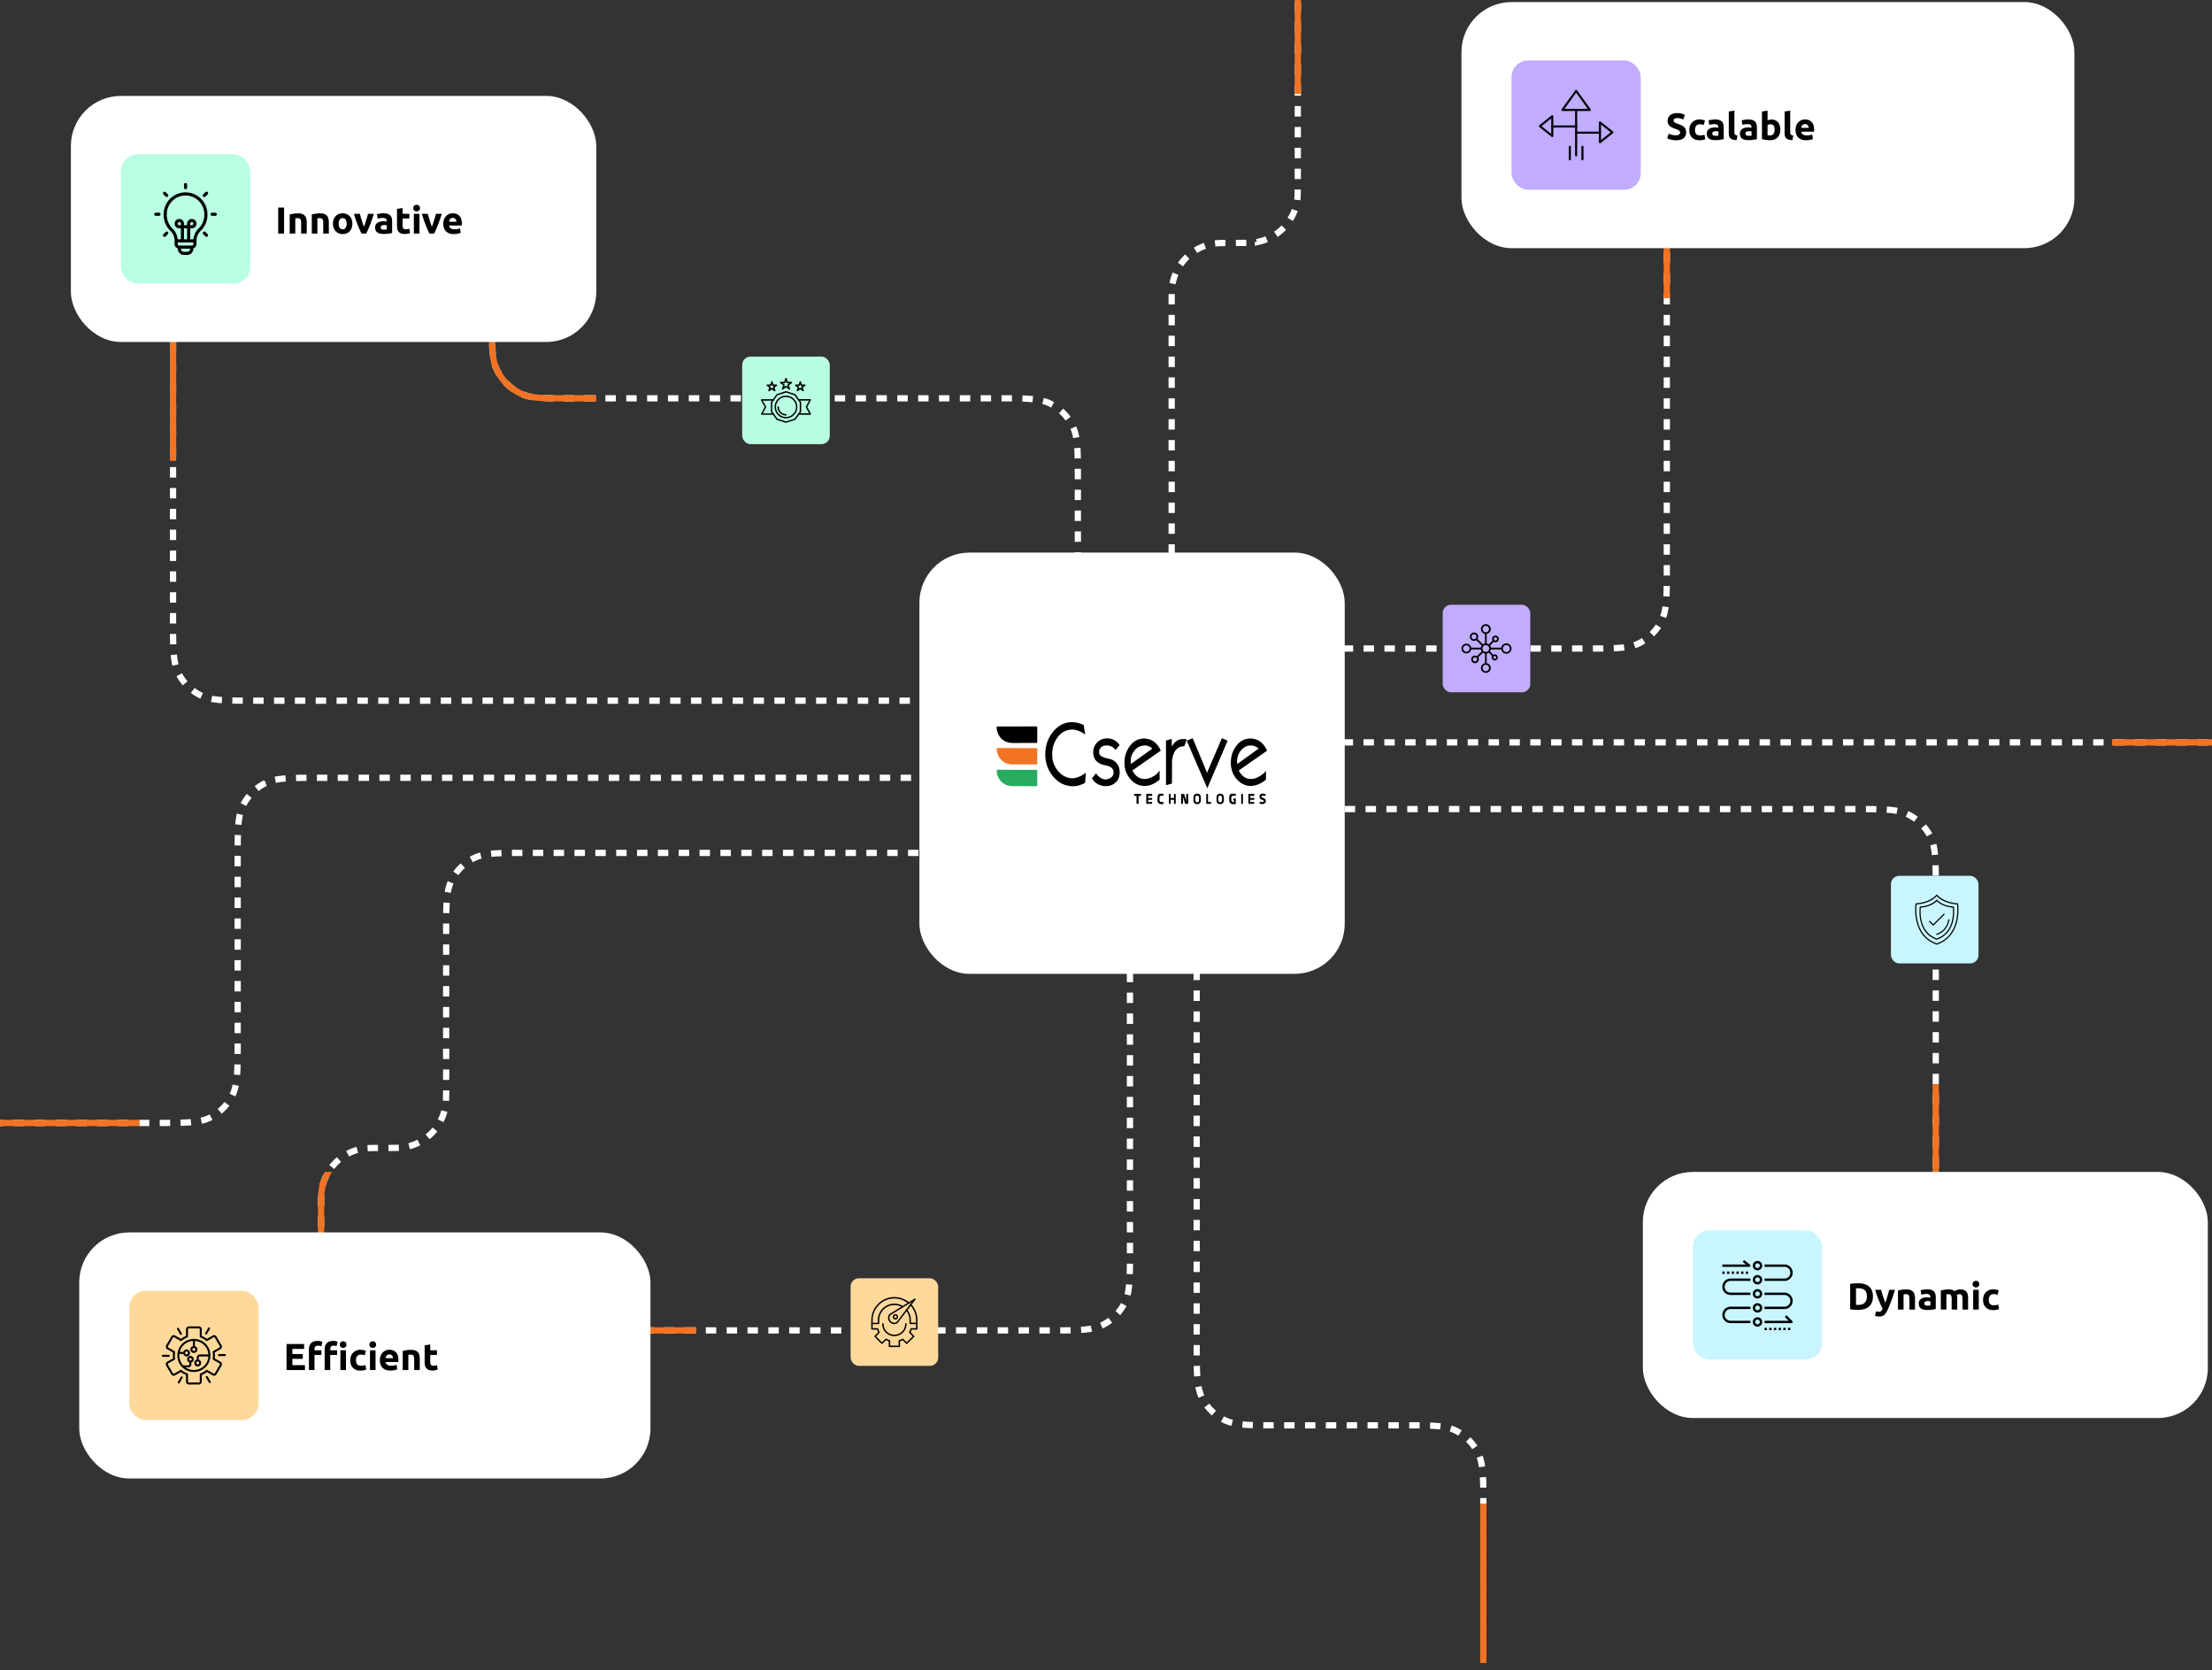 <svg xmlns="http://www.w3.org/2000/svg" width="1061" height="801" fill="none"><rect width="100%" height="100%" fill="#333333" stroke="none"/><path stroke="#fff" stroke-dasharray="5 5" stroke-width="3" d="M574 455v190.1c0 13.441 0 20.162 2.616 25.296a24 24 0 0 0 10.488 10.488c5.134 2.616 11.855 2.616 25.296 2.616h60.7c13.441 0 20.162 0 25.296 2.616a24 24 0 0 1 10.488 10.488c2.616 5.134 2.616 11.855 2.616 25.296v75.6"></path><g clip-path="url(#a)"><path stroke="#F17323" stroke-width="3" d="M574 455v190.1c0 13.441 0 20.162 2.616 25.296a24 24 0 0 0 10.488 10.488c5.134 2.616 11.855 2.616 25.296 2.616h60.7c13.441 0 20.162 0 25.296 2.616a24 24 0 0 1 10.488 10.488c2.616 5.134 2.616 11.855 2.616 25.296v75.6"></path></g><path stroke="#fff" stroke-dasharray="5 5" stroke-width="3" d="M635 388h255.1c13.441 0 20.162 0 25.296 2.616a24 24 0 0 1 10.488 10.488c2.616 5.134 2.616 11.855 2.616 25.296v145.1"></path><g clip-path="url(#b)"><path stroke="#F17323" stroke-width="3" d="M635 388h255.1c13.441 0 20.162 0 25.296 2.616a24 24 0 0 1 10.488 10.488c2.616 5.134 2.616 11.855 2.616 25.296v145.1"></path></g><path stroke="#fff" stroke-dasharray="5 5" stroke-width="3" d="M634 356h426.5"></path><g clip-path="url(#c)"><path stroke="#F17323" stroke-width="3" d="M1013 356h426.5"></path></g><path stroke="#fff" stroke-dasharray="5 5" stroke-width="3" d="M799.5 111v161.6c0 13.441 0 20.162-2.616 25.296a24 24 0 0 1-10.488 10.488C781.262 311 774.541 311 761.1 311H626"></path><g clip-path="url(#d)"><path stroke="#F17323" stroke-width="3" d="M799.5 111v161.6c0 13.441 0 20.162-2.616 25.296a24 24 0 0 1-10.488 10.488C781.262 311 774.541 311 761.1 311H626"></path></g><path stroke="#fff" stroke-dasharray="5 5" stroke-width="3" d="M562 276V146.75c0-5.809 0-8.713.5-11.125A24 24 0 0 1 581.125 117c2.412-.5 5.316-.5 11.125-.5s8.713 0 11.125-.5A24 24 0 0 0 622 97.375c.5-2.412.5-5.316.5-11.125V0"></path><g clip-path="url(#e)"><path stroke="#F17323" stroke-width="3" d="M562 276V146.75c0-5.809 0-8.713.5-11.125A24 24 0 0 1 581.125 117c2.412-.5 5.316-.5 11.125-.5s8.713 0 11.125-.5A24 24 0 0 0 622 97.375c.5-2.412.5-5.316.5-11.125V0"></path></g><path stroke="#fff" stroke-dasharray="5 5" stroke-width="3" d="M83 164v133.6c0 13.441 0 20.162 2.616 25.296a24 24 0 0 0 10.488 10.488C101.238 336 107.96 336 121.4 336h323.1"></path><g clip-path="url(#f)"><path stroke="#F17323" stroke-width="3" d="M83 164v133.6c0 13.441 0 20.162 2.616 25.296a24 24 0 0 0 10.488 10.488C101.238 336 107.96 336 121.4 336h323.1"></path></g><path stroke="#fff" stroke-dasharray="5 5" stroke-width="3" d="M447 373H152.4c-13.441 0-20.162 0-25.296 2.616a24 24 0 0 0-10.488 10.488C114 391.238 114 397.959 114 411.4v88.7c0 13.441 0 20.162-2.616 25.296a24 24 0 0 1-10.488 10.488C95.762 538.5 89.041 538.5 75.6 538.5H0"></path><g clip-path="url(#g)"><path stroke="#F17323" stroke-width="3" d="M447 373H152.4c-13.441 0-20.162 0-25.296 2.616a24 24 0 0 0-10.488 10.488C114 391.238 114 397.959 114 411.4v88.7c0 13.441 0 20.162-2.616 25.296a24 24 0 0 1-10.488 10.488C95.762 538.5 89.041 538.5 75.6 538.5H0"></path></g><path stroke="#fff" stroke-dasharray="5 5" stroke-width="3" d="M154 598.5v-18c0-5.576 0-8.364.461-10.682a24 24 0 0 1 18.857-18.857c2.318-.461 5.106-.461 10.682-.461s8.364 0 10.682-.461a24 24 0 0 0 18.857-18.857c.461-2.318.461-5.106.461-10.682v-73.1c0-13.441 0-20.162 2.616-25.296a24 24 0 0 1 10.488-10.488C232.238 409 238.959 409 252.4 409H450"></path><g clip-path="url(#h)"><path stroke="#F17323" stroke-width="3" d="M154 598.5v-18c0-5.576 0-8.364.461-10.682a24 24 0 0 1 18.857-18.857c2.318-.461 5.106-.461 10.682-.461s8.364 0 10.682-.461a24 24 0 0 0 18.857-18.857c.461-2.318.461-5.106.461-10.682v-73.1c0-13.441 0-20.162 2.616-25.296a24 24 0 0 1 10.488-10.488C232.238 409 238.959 409 252.4 409H450"></path></g><path stroke="#fff" stroke-dasharray="5 5" stroke-width="3" d="M542 456v143.6c0 13.441 0 20.162-2.616 25.296a24 24 0 0 1-10.488 10.488C523.762 638 517.041 638 503.6 638H301"></path><g clip-path="url(#i)"><path stroke="#F17323" stroke-width="3" d="M542 456v143.6c0 13.441 0 20.162-2.616 25.296a24 24 0 0 1-10.488 10.488C523.762 638 517.041 638 503.6 638H301"></path></g><path stroke="#fff" stroke-dasharray="5 5" stroke-width="3" d="M236 155c0 11.183 0 16.774 1.827 21.184a24 24 0 0 0 12.989 12.989C255.226 191 260.817 191 272 191h206.6c13.441 0 20.162 0 25.296 2.616a24 24 0 0 1 10.488 10.488C517 209.238 517 215.959 517 229.4V277"></path><g clip-path="url(#j)"><path stroke="#F17323" stroke-width="3" d="M236 155c0 11.183 0 16.774 1.827 21.184a24 24 0 0 0 12.989 12.989C255.226 191 260.817 191 272 191h206.6c13.441 0 20.162 0 25.296 2.616a24 24 0 0 1 10.488 10.488C517 209.238 517 215.959 517 229.4V277"></path></g><rect width="294" height="118" x="701" y="1" fill="#fff" rx="24"></rect><rect width="271" height="118" x="788" y="562" fill="#fff" rx="24"></rect><rect width="274" height="118" x="38" y="591" fill="#fff" rx="24"></rect><rect width="42" height="42" x="907" y="420" fill="#C8F5FF" rx="4"></rect><rect width="42" height="42" x="408" y="613" fill="#FFD99B" rx="4"></rect><rect width="42" height="42" x="692" y="290" fill="#C1ACFF" rx="4"></rect><rect width="42" height="42" x="356" y="171" fill="#B8FFE2" rx="4"></rect><rect width="252" height="118" x="34" y="46" fill="#fff" rx="24"></rect><rect width="204" height="202" x="441" y="265" fill="#fff" rx="24"></rect><path fill="#000" d="M554.193 356.243c1.015.975 2.107 2.309 2.542 3.745q-.801.574-1.608 1.135l-1.028.716-.156.11-.473.332q-.95.668-1.904 1.33-.513.356-1.024.716-.575.404-1.154.805-.887.618-1.773 1.24-.95.668-1.903 1.33-.518.36-1.035.723-.751.528-1.509 1.046c.877 1.775 2.208 3.215 3.993 3.806 1.219.391 2.613.36 3.832-.025l.117-.036c1.715-.552 3.936-1.734 4.868-3.489l.081-.132h.113q.017.811.026 1.623.004.377.012.754.007.364.01.728.001.138.005.277c.021.722.021.722-.163.998-.127.126-.253.23-.397.331l-.177.151c-1.561 1.173-3.496 2.202-5.396 2.39l-.124.013c-2.455.227-4.895-.489-6.8-2.244l-.151-.138a13 13 0 0 1-.412-.42l-.097-.101c-.998-1.054-1.746-2.234-2.324-3.618l-.091-.217a10 10 0 0 1-.429-1.457l-.042-.18c-.203-.918-.249-1.816-.247-2.756v-.174c.008-3.226 1.098-6.151 3.117-8.481l.139-.162a8.08 8.08 0 0 1 4.703-2.627l.192-.034c2.362-.309 4.832.275 6.667 1.992m-9.984 3.601a13 13 0 0 0-.197.268l-.067.093c-.635.882-1.129 1.853-1.396 2.944l-.054.203c-.123.539-.131 1.068-.133 1.622l-.001.227c.003.391.026.735.131 1.109.474-.287.921-.61 1.37-.942q.593-.438 1.192-.867l.184-.133.284-.204q.503-.36 1.005-.724l2.203-1.587.545-.393.183-.132.365-.262.841-.605c.674-.485 1.349-.97 2.017-1.465-.775-.918-2.184-1.438-3.301-1.495-2.042-.06-3.782.669-5.171 2.343M601.827 354.409l.136.035a7.5 7.5 0 0 1 2.904 1.515l.156.13c.938.812 1.647 1.791 2.264 2.907l.067.119.194.357.06.111c.054.103.054.103.13.281-.064.209-.089.226-.253.336l-.126.086-.139.093-.294.2-.156.106q-.39.268-.777.542l-1.154.806q-.888.617-1.774 1.24-.95.667-1.904 1.33-.822.572-1.642 1.149-.95.668-1.904 1.33-.59.412-1.18.825-.584.41-1.169.816-.284.195-.563.395l-.17.121-.141.101c-.109.069-.109.069-.221.069.203.507.473.933.788 1.364l.077.106c.992 1.359 2.283 2.312 3.87 2.594 1.022.12 2.103.113 3.09-.221l.139-.046a9.4 9.4 0 0 0 1.768-.813q.195-.115.392-.228a12.4 12.4 0 0 0 1.913-1.356c.253-.226.437-.479.622-.772q.143-.223.288-.442h.057q.02.81.029 1.62.004.375.013.752.01.364.011.727l.006.276c.023.719.023.719-.181 1.019a4 4 0 0 1-.441.379l-.116.092a5 5 0 0 1-.289.206l-.113.076c-2.571 1.699-5.337 2.655-8.326 1.867a9 9 0 0 1-4.187-2.584q-.127-.135-.255-.266c-1.594-1.665-2.549-3.962-2.87-6.334l-.018-.123c-.062-.506-.053-1.021-.053-1.531v-.155c.004-3.313 1.134-6.287 3.223-8.666l.092-.106c1.079-1.218 2.523-2.039 4.017-2.435l.116-.031c1.243-.315 2.755-.29 3.994.031m-6.657 5.52c-1.279 1.575-1.873 3.489-1.8 5.59.02.269.069.529.125.791.339-.195.658-.417.975-.652q.533-.393 1.07-.778l.189-.136.388-.279.925-.666.366-.263.183-.132 3.659-2.634.363-.261q.429-.31.861-.619l.408-.293.196-.14.27-.194.156-.111c.128-.091.128-.091.237-.218-1.215-.896-2.419-1.454-3.902-1.445l-.186.001c-1.807.028-3.282 1.018-4.483 2.439M518.711 347.229c.133.05.266.088.402.124.245.073.459.154.637.362.177.373.199.813.247 1.224.039.316.094.628.15.941l.031.18.064.363a124 124 0 0 1 .178 1.034c.044.265.071.512.061.783l-.089-.069c-1.893-1.387-4.3-2.448-6.609-2.287l-.118.008c-2.134.16-4.026 1.091-5.568 2.719l-.138.142c-.633.671-1.143 1.457-1.607 2.276l-.065.113c-.812 1.452-1.3 3.1-1.511 4.783l-.017.128c-.058.54-.053 1.084-.054 1.627v.16c.001.8.025 1.578.183 2.362l.03.151a12.7 12.7 0 0 0 1.095 3.125 9.3 9.3 0 0 0 1.04 1.669c.585.777 1.206 1.46 1.945 2.059l.096.08c1.719 1.391 4.141 2.207 6.278 1.856 1.83-.345 3.735-1.232 5.217-2.462.118-.093.118-.093.174-.093.01.748-.039 1.493-.097 2.238q-.03.371-.046.744c-.068 1.601-.068 1.601-.461 2.014-.367.259-.76.406-1.179.527a7 7 0 0 0-.668.248c-2.866 1.166-6.36.742-9.095-.623-1.176-.612-2.215-1.409-3.161-2.386a17 17 0 0 0-.425-.419 5.4 5.4 0 0 1-.518-.585 14 14 0 0 0-.263-.334 15.6 15.6 0 0 1-1.707-2.664l-.063-.12c-.914-1.763-1.43-3.757-1.626-5.768l-.019-.19c-.334-4.045.638-8.204 2.947-11.401l.122-.171c.317-.436.654-.85 1.003-1.255l.087-.1a11.5 11.5 0 0 1 1.528-1.467c.538-.45 1.108-.817 1.707-1.16l.105-.061c2.989-1.71 6.666-1.676 9.777-.425M478.524 348.38l.203-.001h.224l.237-.001.652-.001.703-.002 1.538-.002.96-.001 2.656-.002h.862q1.389-.001 2.778-.005l2.85-.003 1.601-.003 1.362-.001q.348.002.696-.001.318-.002.636.001.17 0 .341-.003l.203.003.175-.001c.144.039.144.039.247.187.07.174.087.286.086.476l.001.187-.001.203v.215l-.002.705v.489l-.002 1.025q-.003.658-.003 1.316l-.001 1.01-.001.485-.002.677v.204l-.001.186-.001.162c-.007.136-.007.136-.064.322-.185.102-.391.071-.595.071h-.153l-.511.001-.366.001-.996.001-.624.001-1.952.002h-.338l-1.911.003-1.741.002q-.519 0-1.038.002h-.98l-.357.001c-2.241.011-4.23-.666-5.871-2.394-1.245-1.422-1.945-3.292-2.006-5.262l.018-.115c.193-.141.262-.14.488-.14"></path><path fill="#F17323" d="M478.279 358.741h.177l.204-.001.226.001h1.605l1.229.001h1.776l2.882.002 2.801.001h1.039l7.183.003c.094.196.127.326.127.549l.001.183-.001.199.001.212-.001.691.001.481-.001 1.007v1.163l.001 1.12v.476l-.001.666.001.199-.001.184v.159a1.4 1.4 0 0 1-.127.459c-.182.101-.382.071-.583.07l-.149.001h-.498l-.356.001-.97.001h-.606l-2.119.001-1.971.001-1.694.001-1.01.001h-.954l-.347.001c-.908.003-1.832-.017-2.714-.275l-.141-.041c-1.82-.546-3.366-1.885-4.319-3.668-.579-1.126-.981-2.472-.878-3.78.057-.062.057-.062.187-.069"></path><path fill="#27AC5F" d="M478.279 369.153h.177l.204-.001.226.001h1.605l1.229.001 1.776.001 2.882.001 2.8.001h1.04l7.183.003c.095.198.127.329.128.554l.001.187v.203l.001.215.001.705.002.489v1.025l.003 1.185q.002.571.002 1.141l.002.485q0 .339 0 .678l.002.203-.002.187v.161c-.04.206-.095.273-.253.392a3 3 0 0 1-.486.031l-.15.001q-.25 0-.5-.002l-.358.001q-.486.001-.973-.002-.51 0-1.021 0l-1.716-.003q-.99-.003-1.979-.003l-2.111-.002h-.605l-.956-.002-.349-.001c-2.353.001-4.344-.605-6.06-2.447-1.161-1.289-1.932-3.114-1.946-4.943.005-.434.005-.434.201-.445"></path><path fill="#000" d="M535.719 355.807a17 17 0 0 1 .592.585c.25.265.458.563.665.868-.072.174-.15.306-.27.444l-.093.109-.098.113-.2.235a14 14 0 0 0-.394.478l-.089.112-.222.284-.136.17-.124.156a.95.95 0 0 1-.344.254l-.12-.209c-.695-1.011-2.152-1.692-3.258-1.898-.767-.048-1.57-.078-2.308.186l-.191.066c-.366.14-.653.308-.946.588-.101.09-.101.09-.27.152-.06.114-.06.114-.113.247q-.08.125-.162.248a3.3 3.3 0 0 0-.433 2.147c.131.635.444 1.055.936 1.407 1.181.74 2.547 1.061 3.868 1.345.742.164 1.461.401 2.117.827l.113.072c.317.206.602.443.879.711l.127.113c1.02.933 1.617 2.373 1.774 3.806.108 1.331.048 2.615-.493 3.829l-.077.175c-.727 1.554-2.107 2.645-3.595 3.175-2.155.727-4.512.428-6.5-.704-.964-.568-1.758-1.354-2.382-2.336l-.107-.164c-.062-.146-.062-.146-.029-.275.088-.131.181-.24.288-.352.154-.165.3-.332.439-.511.17-.217.35-.418.536-.618.147-.165.281-.34.414-.519a.9.9 0 0 1 .317-.227l.083.146c.795 1.361 2.179 2.274 3.609 2.632 1.225.226 2.433-.093 3.457-.856.6-.507 1.008-1.087 1.126-1.922.066-.823-.049-1.554-.513-2.219-.946-1.214-2.526-1.509-3.882-1.777-1.703-.34-3.402-1.188-4.458-2.764-.823-1.407-1.04-3.108-.766-4.749.371-1.795 1.32-3.172 2.721-4.157 2.479-1.675 6.258-1.493 8.512.577M572.046 354.037c.145.205.242.406.339.643l.049.119.103.255.168.409.176.431a210 210 0 0 0 .739 1.785l.34.821.454 1.092.057.137.865 2.09q.576 1.397 1.157 2.792l.339.816.056.136.28.675.578 1.391.614 1.478.136.329.221.535.063.151c.134.326.134.326.134.465h.113l.062-.228c.11-.362.261-.699.414-1.041l.267-.6.055-.124q.26-.595.511-1.196.431-1.027.872-2.049l.065-.151.262-.606.739-1.722q.574-1.338 1.145-2.676l.505-1.183.225-.525.514-1.203.235-.547.114-.267q.287-.668.566-1.343l.087-.212a45 45 0 0 0 .227-.558l.06-.147c.055-.11.055-.11.168-.172.111.033.111.033.249.092l.157.065.169.072.174.074.363.155q.278.12.557.236l.352.151.17.071.156.068.138.059c.104.073.104.073.151.195.014.183-.045.292-.119.455l-.089.199-.099.216-.153.342-.106.236q-.26.584-.504 1.176-.435 1.035-.88 2.065l-.261.607-.066.151-.644 1.505-.925 2.161q-.635 1.48-1.268 2.962l-.618 1.447-.169.396-.057.131-.336.787-1.151 2.691a696 696 0 0 0-2.172 5.099h-.112l-.053-.127a136 136 0 0 0-1.129-2.632q-.465-1.048-.909-2.11a88 88 0 0 0-.696-1.609 98 98 0 0 1-.784-1.82q-.43-1.02-.878-2.03-.433-.98-.846-1.97-.357-.844-.729-1.68a116 116 0 0 1-.904-2.101 93 93 0 0 0-.728-1.68q-.463-1.043-.903-2.097a51 51 0 0 0-.59-1.359l-.312-.692-.112-.251-.054-.116c-.118-.267-.118-.267-.056-.474.11-.065.11-.065.255-.124l.342-.138.181-.075.577-.233.39-.158zM562.026 354.348l.056 3.595.563-.806c1.008-1.422 2.103-2.391 3.757-2.625.756-.095 1.487-.132 2.245-.04l.156.018.372.044q-.165.633-.38 1.247l-.06.172-.123.356-.189.547-.121.347-.057.166-.053.152-.047.134c-.039.102-.039.102-.096.164a8 8 0 0 1-.31.038c-1.365.146-2.363.421-3.405 1.449l-.129.12c-1.012 1.01-1.513 2.679-1.841 4.095l-.043.18c-.135.615-.151 1.198-.151 1.828l-.001.335-.003.903q0 .474-.003.947l-.005 1.789-.007 2.039q-.008 2.095-.012 4.19l-.406.119-.116.034a37 37 0 0 1-.806.228l-.12.032-.245.065-.376.102-.24.064-.217.058c-.177.042-.177.042-.345.042v-21.323c.339-.124.674-.24 1.02-.339l.141-.041.291-.084.448-.13.419-.122c.313-.089.313-.089.439-.089M566.529 380.752h1.464l.957 3.285.056-3.285h.901v4.711h-1.464l-.219-.746-.073-.252q-.335-1.143-.665-2.287l-.056 3.285h-.901zM575.199 380.815c.412.321.688.689.788 1.239a12 12 0 0 1 .013.603l.001.286q0 .216.004.433c.005.726-.046 1.238-.514 1.781-.43.422-.924.46-1.482.448-.487-.039-.907-.229-1.231-.637-.351-.51-.324-1.082-.318-1.692q.002-.252-.002-.502c-.001-.627.016-1.149.413-1.64.548-.597 1.654-.755 2.328-.319m-1.576.929c-.321.445-.294.839-.296 1.383l-.003.23-.001.223-.002.203c.028.263.111.472.276.667.318.268.527.328.926.27.305-.144.434-.351.563-.682.03-.267.027-.533.026-.802q0-.192.002-.382v-.246l.001-.223c-.045-.324-.184-.514-.409-.722-.397-.227-.718-.218-1.083.081M586.345 380.876c.363.294.566.635.675 1.116.035.321.033.643.03.966q-.002.224.001.448c.001.638-.034 1.181-.439 1.677-.462.463-.962.534-1.569.521-.458-.036-.86-.204-1.175-.575a2.26 2.26 0 0 1-.351-1.258l-.002-.153-.002-.322q0-.165-.003-.328c-.011-.703.004-1.201.368-1.797.622-.67 1.716-.778 2.467-.295m-1.735.949c-.288.39-.254.83-.253 1.31l-.003.208c0 .427.008.778.276 1.112.322.263.528.312.927.264.277-.147.412-.328.563-.62.034-.215.034-.215.029-.443l.001-.125-.001-.26q-.001-.198.001-.396l-.001-.254v-.23c-.043-.316-.183-.504-.381-.728-.423-.286-.79-.171-1.158.162M591.333 380.612l.149.001c1.113.017 1.113.017 1.28.2q.006.204.003.407l-.001.225-.002.174-.095-.007c-.904-.101-.904-.101-1.759.166-.281.365-.314.832-.306 1.294l.001.156c.009.365.018.733.189 1.056.261.246.491.315.826.345l.299.027v-.867h-.394v-.868h1.239l.003 1.082.001.369.001.528.001.168q0 .197-.006.394c-.204.224-.871.138-1.151.14l-.149.003c-.494.004-.956-.103-1.346-.453-.532-.599-.518-1.325-.521-2.119l-.003-.237c-.003-.648.062-1.259.412-1.797.391-.362.84-.393 1.329-.387M598.787 380.689h2.815v.992h-1.914v.992h1.914v.868h-1.914v1.053h1.914v.868h-2.815zM549.811 380.689h2.814v.992h-1.914v.992h1.914v.868h-1.914v1.053h1.914v.868h-2.814zM560.676 380.752h.844v1.921h1.576v-1.921h.845v4.711h-.845v-1.922h-1.576v1.922h-.844zM607.06 380.814v.868l-.22-.027-.29-.035-.144-.018c-.423-.05-.795-.079-1.203.08-.128.116-.128.116-.137.302.007.199.007.199.135.318.215.156.428.23.674.31.482.159.826.351 1.129.806.167.375.159.769.113 1.177-.158.434-.526.686-.901.868-.638.261-1.375.046-2.026-.062v-.93l.341.062c.805.14.805.14 1.573-.062.084-.186.089-.289.056-.496-.275-.258-.565-.352-.904-.461-.343-.11-.617-.213-.841-.53l-.073-.097c-.172-.289-.175-.598-.181-.934l-.003-.137c.004-.318.065-.503.257-.754.125-.115.125-.115.253-.205l.128-.092c.636-.379 1.594-.094 2.264.049M556.833 380.612l.133.001c.952.016.952.016 1.12.2q.005.204.003.407l-.001.225-.002.174-.204-.018c-.779-.092-.779-.092-1.482.216-.26.391-.247.819-.246 1.286l-.003.179c0 .399.024.778.262 1.101.209.19.424.227.689.237l.174.007.363.013q.223.01.447.016l.003.399.002.225c-.005.182-.005.182-.062.244-.796.137-1.588.17-2.301-.29-.619-.742-.553-1.827-.522-2.774.033-.598.141-1.165.529-1.604.339-.229.711-.249 1.098-.244M544.012 380.689h3.265v.992h-1.126v3.781h-1.013v-3.781h-1.126zM578.576 380.752h.845v3.843h1.519v.868h-2.364zM595.352 380.752h.844v4.711h-.844zM133.44 99.526h2.808V112h-2.808zm5.515 3.33a14 14 0 0 1 1.764-.36q1.08-.18 2.268-.18 1.206 0 1.998.324.81.306 1.278.882t.666 1.368.198 1.764V112h-2.682v-5.022q0-1.296-.342-1.836t-1.278-.54q-.288 0-.612.036a7 7 0 0 0-.576.054V112h-2.682zm10.6 0a14 14 0 0 1 1.764-.36q1.08-.18 2.268-.18 1.206 0 1.998.324.81.306 1.278.882t.666 1.368.198 1.764V112h-2.682v-5.022q0-1.296-.342-1.836t-1.278-.54q-.288 0-.612.036a7 7 0 0 0-.576.054V112h-2.682zm19.456 4.392q0 1.116-.324 2.052a4.55 4.55 0 0 1-.936 1.584 4.25 4.25 0 0 1-1.476 1.008q-.846.36-1.908.36-1.044 0-1.908-.36a4.3 4.3 0 0 1-1.458-1.008 4.8 4.8 0 0 1-.954-1.584 6 6 0 0 1-.342-2.052q0-1.116.342-2.034.36-.918.972-1.566.63-.648 1.476-1.008.864-.36 1.872-.36 1.026 0 1.872.36a4.25 4.25 0 0 1 1.476 1.008q.612.648.954 1.566t.342 2.034m-2.736 0q0-1.242-.504-1.944-.486-.72-1.404-.72t-1.422.72q-.504.702-.504 1.944t.504 1.98q.504.72 1.422.72t1.404-.72q.504-.738.504-1.98m7.141 4.752q-.918-1.8-1.872-4.212a69 69 0 0 1-1.782-5.256h2.844q.18.702.414 1.53.252.81.504 1.656.27.828.522 1.62.27.792.522 1.44.234-.648.504-1.44t.522-1.62q.27-.846.504-1.656.252-.828.432-1.53h2.772a64 64 0 0 1-1.8 5.256q-.936 2.412-1.854 4.212zm10.765-1.872q.396 0 .756-.018t.576-.054v-2.034a5 5 0 0 0-.486-.072 5 5 0 0 0-.594-.036q-.378 0-.72.054a1.7 1.7 0 0 0-.576.162q-.252.126-.396.342a.95.95 0 0 0-.144.54q0 .63.414.882.432.234 1.17.234m-.216-7.848q1.188 0 1.98.27t1.26.774a2.8 2.8 0 0 1 .684 1.224q.198.72.198 1.602v5.58q-.576.126-1.602.288-1.026.18-2.484.18-.918 0-1.674-.162a3.7 3.7 0 0 1-1.278-.522 2.5 2.5 0 0 1-.828-.972q-.288-.594-.288-1.458 0-.828.324-1.404.342-.576.9-.918a3.9 3.9 0 0 1 1.278-.486q.72-.162 1.494-.162.522 0 .918.054.414.036.666.108v-.252q0-.684-.414-1.098t-1.44-.414a8.4 8.4 0 0 0-1.35.108q-.666.09-1.152.27l-.342-2.16a7 7 0 0 1 .576-.144q.36-.09.774-.144.414-.072.864-.108a8 8 0 0 1 .936-.054m6.457-2.106 2.682-.432v2.79h3.222v2.232h-3.222v3.33q0 .846.288 1.35.306.504 1.206.504.432 0 .882-.072.468-.09.846-.234l.378 2.088a8 8 0 0 1-1.08.342q-.594.144-1.458.144-1.098 0-1.818-.288-.72-.306-1.152-.828a3.25 3.25 0 0 1-.612-1.296 8 8 0 0 1-.162-1.674zM201.192 112h-2.682v-9.468h2.682zm.252-12.204q0 .738-.486 1.17a1.63 1.63 0 0 1-1.116.414q-.648 0-1.134-.414-.468-.432-.468-1.17t.468-1.152a1.65 1.65 0 0 1 1.134-.432q.648 0 1.116.432.486.414.486 1.152M206.006 112q-.918-1.8-1.872-4.212a69 69 0 0 1-1.782-5.256h2.844q.18.702.414 1.53.252.81.504 1.656.27.828.522 1.62.27.792.522 1.44.234-.648.504-1.44t.522-1.62q.27-.846.504-1.656.252-.828.432-1.53h2.772a64 64 0 0 1-1.8 5.256q-.936 2.412-1.854 4.212zm6.626-4.662q0-1.26.378-2.196.396-.954 1.026-1.584t1.44-.954a4.6 4.6 0 0 1 1.692-.324q2.016 0 3.186 1.242 1.17 1.224 1.17 3.618 0 .234-.018.522-.018.27-.036.486h-6.084q.09.828.774 1.314t1.836.486q.738 0 1.44-.126.72-.144 1.17-.342l.36 2.178a4 4 0 0 1-.576.216 6 6 0 0 1-.81.18q-.432.09-.936.144a10 10 0 0 1-1.008.054q-1.278 0-2.232-.378a4.5 4.5 0 0 1-1.566-1.026 4.4 4.4 0 0 1-.918-1.566 6.4 6.4 0 0 1-.288-1.944m6.3-1.026a2.5 2.5 0 0 0-.126-.666 1.5 1.5 0 0 0-.306-.576 1.5 1.5 0 0 0-.522-.414q-.306-.162-.774-.162-.45 0-.774.162a1.5 1.5 0 0 0-.54.396 1.9 1.9 0 0 0-.342.594 4 4 0 0 0-.162.666zM803.842 64.858q.594 0 .972-.09.396-.108.63-.27a.96.96 0 0 0 .324-.414q.09-.234.09-.522 0-.612-.576-1.008-.576-.414-1.98-.882a17 17 0 0 1-1.224-.486 5 5 0 0 1-1.098-.702 3.5 3.5 0 0 1-.792-1.026q-.306-.612-.306-1.476t.324-1.548q.324-.702.918-1.188t1.44-.738q.846-.27 1.908-.27 1.26 0 2.178.27t1.512.594l-.81 2.214a7 7 0 0 0-1.17-.468q-.63-.216-1.53-.216-1.008 0-1.458.288-.432.27-.432.846 0 .342.162.576t.45.432q.306.18.684.342.396.144.864.306.972.36 1.692.72.72.342 1.188.81.486.468.72 1.098t.234 1.53q0 1.746-1.224 2.718-1.224.954-3.69.954-.828 0-1.494-.108a9 9 0 0 1-1.188-.234 7.5 7.5 0 0 1-.882-.306 7 7 0 0 1-.612-.306l.792-2.232q.558.306 1.368.558.828.234 2.016.234m6.445-2.592q0-1.026.324-1.926.342-.918.972-1.584.63-.684 1.53-1.08t2.052-.396q.756 0 1.386.144.63.126 1.224.378l-.558 2.142a7 7 0 0 0-.828-.252 4.3 4.3 0 0 0-1.008-.108q-1.188 0-1.782.738-.576.738-.576 1.944 0 1.278.54 1.98.558.702 1.926.702.486 0 1.044-.09t1.026-.288l.378 2.196a6.3 6.3 0 0 1-1.17.342 7.7 7.7 0 0 1-1.548.144q-1.296 0-2.232-.378-.936-.396-1.548-1.062a4.3 4.3 0 0 1-.882-1.566 7 7 0 0 1-.27-1.98m12.611 2.862q.396 0 .756-.018t.576-.054v-2.034a5 5 0 0 0-.486-.072 5 5 0 0 0-.594-.036q-.378 0-.72.054a1.7 1.7 0 0 0-.576.162q-.252.126-.396.342a.95.95 0 0 0-.144.54q0 .63.414.882.432.234 1.17.234m-.216-7.848q1.188 0 1.98.27t1.26.774a2.8 2.8 0 0 1 .684 1.224q.198.72.198 1.602v5.58q-.576.126-1.602.288-1.026.18-2.484.18-.918 0-1.674-.162a3.7 3.7 0 0 1-1.278-.522 2.5 2.5 0 0 1-.828-.972q-.288-.594-.288-1.458 0-.828.324-1.404.342-.576.9-.918a3.9 3.9 0 0 1 1.278-.486q.72-.162 1.494-.162.522 0 .918.054.414.036.666.108v-.252q0-.684-.414-1.098t-1.44-.414a8.4 8.4 0 0 0-1.35.108q-.666.09-1.152.27l-.342-2.16a7 7 0 0 1 .576-.144q.36-.09.774-.144.414-.072.864-.108a8 8 0 0 1 .936-.054m10.327 9.9q-1.17-.018-1.908-.252-.72-.234-1.152-.648a2.35 2.35 0 0 1-.576-1.026 6 6 0 0 1-.144-1.368V53.464l2.682-.432v10.314q0 .36.054.648t.198.486q.162.198.45.324t.774.162zm5.797-2.052q.396 0 .756-.018t.576-.054v-2.034a5 5 0 0 0-.486-.072 5 5 0 0 0-.594-.036q-.378 0-.72.054a1.7 1.7 0 0 0-.576.162q-.252.126-.396.342a.95.95 0 0 0-.144.54q0 .63.414.882.432.234 1.17.234m-.216-7.848q1.188 0 1.98.27t1.26.774a2.8 2.8 0 0 1 .684 1.224q.198.72.198 1.602v5.58q-.576.126-1.602.288-1.026.18-2.484.18-.918 0-1.674-.162a3.7 3.7 0 0 1-1.278-.522 2.5 2.5 0 0 1-.828-.972q-.288-.594-.288-1.458 0-.828.324-1.404.342-.576.9-.918a3.9 3.9 0 0 1 1.278-.486q.72-.162 1.494-.162.522 0 .918.054.414.036.666.108v-.252q0-.684-.414-1.098t-1.44-.414a8.4 8.4 0 0 0-1.35.108q-.666.09-1.152.27l-.342-2.16a7 7 0 0 1 .576-.144q.36-.09.774-.144.414-.072.864-.108a8 8 0 0 1 .936-.054m12.613 4.914q0-2.592-1.908-2.592-.414 0-.828.108a2.3 2.3 0 0 0-.648.27v4.878q.198.036.504.072.306.018.666.018 1.098 0 1.656-.756t.558-1.998m2.736.072q0 1.134-.342 2.052a4.2 4.2 0 0 1-.954 1.566 4.3 4.3 0 0 1-1.548 1.008q-.918.342-2.088.342-.486 0-1.026-.054-.522-.036-1.044-.108-.504-.072-.972-.162a13 13 0 0 1-.828-.216v-13.23l2.682-.432v4.716q.45-.198.936-.306a4.8 4.8 0 0 1 1.044-.108q1.008 0 1.782.36.774.342 1.296.99t.792 1.566q.27.9.27 2.016m5.841 4.914q-1.17-.018-1.908-.252-.72-.234-1.152-.648a2.35 2.35 0 0 1-.576-1.026 6 6 0 0 1-.144-1.368V53.464l2.682-.432v10.314q0 .36.054.648t.198.486q.162.198.45.324t.774.162zm1.466-4.842q0-1.26.378-2.196.396-.954 1.026-1.584t1.44-.954a4.6 4.6 0 0 1 1.692-.324q2.016 0 3.186 1.242 1.17 1.224 1.17 3.618 0 .234-.018.522-.018.27-.036.486H864q.09.828.774 1.314t1.836.486q.738 0 1.44-.126.72-.144 1.17-.342l.36 2.178a4 4 0 0 1-.576.216 6 6 0 0 1-.81.18q-.432.09-.936.144a10 10 0 0 1-1.008.054q-1.278 0-2.232-.378a4.5 4.5 0 0 1-1.566-1.026 4.4 4.4 0 0 1-.918-1.566 6.4 6.4 0 0 1-.288-1.944m6.3-1.026a2.5 2.5 0 0 0-.126-.666 1.5 1.5 0 0 0-.306-.576 1.5 1.5 0 0 0-.522-.414q-.306-.162-.774-.162-.45 0-.774.162a1.5 1.5 0 0 0-.54.396 1.9 1.9 0 0 0-.342.594 4 4 0 0 0-.162.666zM890.248 625.714q.198.018.45.036h.63q2.106 0 3.114-1.062 1.026-1.062 1.026-2.934 0-1.962-.972-2.97t-3.078-1.008q-.288 0-.594.018-.306 0-.576.036zm8.118-3.96q0 1.62-.504 2.826a5.2 5.2 0 0 1-1.44 1.998q-.918.792-2.25 1.188t-2.988.396a25 25 0 0 1-1.764-.072 13.5 13.5 0 0 1-1.98-.252v-12.15q.972-.18 2.016-.234a28 28 0 0 1 1.818-.072q1.602 0 2.898.36 1.314.36 2.25 1.134t1.44 1.98.504 2.898m10.571-3.222a83 83 0 0 1-1.692 5.13 62 62 0 0 1-1.926 4.644q-.378.81-.756 1.368a4 4 0 0 1-.828.936q-.45.378-1.026.54-.558.18-1.314.18-.63 0-1.17-.126a4.7 4.7 0 0 1-.864-.252l.468-2.142q.414.144.738.198t.684.054q.72 0 1.098-.396.396-.378.666-1.062a55 55 0 0 1-1.836-4.032 51 51 0 0 1-1.728-5.04h2.844q.18.702.414 1.53.252.81.522 1.656.27.828.54 1.62.288.792.54 1.44.234-.648.486-1.44t.486-1.62q.252-.846.468-1.656.234-.828.414-1.53zm1.438.324a14 14 0 0 1 1.764-.36q1.08-.18 2.268-.18 1.206 0 1.998.324.81.306 1.278.882t.666 1.368.198 1.764V628h-2.682v-5.022q0-1.296-.342-1.836t-1.278-.54q-.288 0-.612.036a7 7 0 0 0-.576.054V628h-2.682zm14.218 7.272q.396 0 .756-.018t.576-.054v-2.034a5 5 0 0 0-.486-.072 5 5 0 0 0-.594-.036q-.378 0-.72.054a1.7 1.7 0 0 0-.576.162q-.252.126-.396.342a.95.95 0 0 0-.144.54q0 .63.414.882.432.234 1.17.234m-.216-7.848q1.188 0 1.98.27t1.26.774a2.8 2.8 0 0 1 .684 1.224q.198.72.198 1.602v5.58q-.576.126-1.602.288-1.026.18-2.484.18-.918 0-1.674-.162a3.7 3.7 0 0 1-1.278-.522 2.5 2.5 0 0 1-.828-.972q-.288-.594-.288-1.458 0-.828.324-1.404.342-.576.9-.918a3.9 3.9 0 0 1 1.278-.486q.72-.162 1.494-.162.522 0 .918.054.414.036.666.108v-.252q0-.684-.414-1.098t-1.44-.414a8.4 8.4 0 0 0-1.35.108q-.666.09-1.152.27l-.342-2.16a7 7 0 0 1 .576-.144q.36-.09.774-.144.414-.072.864-.108a8 8 0 0 1 .936-.054m11.749 4.698q0-1.296-.342-1.836-.324-.54-1.134-.54a4 4 0 0 0-.522.036 7 7 0 0 0-.522.054V628h-2.682v-9.144q.342-.09.792-.18.468-.108.972-.18.522-.09 1.062-.126.54-.054 1.062-.054 1.026 0 1.656.27.648.252 1.062.612a4.6 4.6 0 0 1 1.314-.648 4.7 4.7 0 0 1 1.386-.234q1.134 0 1.854.324.738.306 1.17.882t.594 1.368.162 1.764V628h-2.682v-5.022q0-1.296-.342-1.836-.324-.54-1.134-.54-.216 0-.612.108a2.4 2.4 0 0 0-.63.27q.126.414.162.882.036.45.036.972V628h-2.682zM949.128 628h-2.682v-9.468h2.682zm.252-12.204q0 .738-.486 1.17a1.63 1.63 0 0 1-1.116.414q-.648 0-1.134-.414-.468-.432-.468-1.17t.468-1.152a1.65 1.65 0 0 1 1.134-.432q.648 0 1.116.432.486.414.486 1.152m1.819 7.47q0-1.026.324-1.926.342-.918.972-1.584.63-.684 1.53-1.08t2.052-.396q.756 0 1.386.144.63.126 1.224.378l-.558 2.142a7 7 0 0 0-.828-.252 4.3 4.3 0 0 0-1.008-.108q-1.188 0-1.782.738-.576.738-.576 1.944 0 1.278.54 1.98.558.702 1.926.702.486 0 1.044-.09t1.026-.288l.378 2.196a6.3 6.3 0 0 1-1.17.342 7.7 7.7 0 0 1-1.548.144q-1.296 0-2.232-.378-.936-.396-1.548-1.062a4.3 4.3 0 0 1-.882-1.566 7 7 0 0 1-.27-1.98M137.44 657v-12.474h8.424v2.358h-5.616v2.448h4.986v2.304h-4.986v3.006h6.03V657zm14.84-13.968q.756 0 1.386.162.63.144.972.288l-.522 2.142a3.2 3.2 0 0 0-.792-.234 3.7 3.7 0 0 0-.774-.09q-.486 0-.828.144-.324.126-.522.36-.18.234-.27.558-.072.324-.072.702v.468h3.312v2.232h-3.312V657h-2.682v-9.972q0-1.836 1.026-2.916 1.044-1.08 3.078-1.08m7.542 0q.756 0 1.242.126.504.126.846.27l-.468 2.106a2.6 2.6 0 0 0-.648-.18 4.5 4.5 0 0 0-.702-.054q-.486 0-.828.144-.324.126-.522.36-.18.234-.27.558-.072.324-.072.702v.468h3.312v2.232H158.4V657h-2.682v-9.972q0-1.836 1.026-2.916 1.044-1.08 3.078-1.08m6.12 13.968h-2.682v-9.468h2.682zm.252-12.204q0 .738-.486 1.17a1.63 1.63 0 0 1-1.116.414q-.648 0-1.134-.414-.468-.432-.468-1.17t.468-1.152a1.65 1.65 0 0 1 1.134-.432q.648 0 1.116.432.486.414.486 1.152m1.817 7.47q0-1.026.324-1.926.342-.918.972-1.584.63-.684 1.53-1.08t2.052-.396q.756 0 1.386.144.63.126 1.224.378l-.558 2.142a7 7 0 0 0-.828-.252 4.3 4.3 0 0 0-1.008-.108q-1.188 0-1.782.738-.576.738-.576 1.944 0 1.278.54 1.98.558.702 1.926.702.486 0 1.044-.09t1.026-.288l.378 2.196a6.3 6.3 0 0 1-1.17.342 7.7 7.7 0 0 1-1.548.144q-1.296 0-2.232-.378-.936-.396-1.548-1.062a4.3 4.3 0 0 1-.882-1.566 7 7 0 0 1-.27-1.98M180.143 657h-2.682v-9.468h2.682zm.252-12.204q0 .738-.486 1.17a1.63 1.63 0 0 1-1.116.414q-.648 0-1.134-.414-.468-.432-.468-1.17t.468-1.152a1.65 1.65 0 0 1 1.134-.432q.648 0 1.116.432.486.414.486 1.152m1.819 7.542q0-1.26.378-2.196.396-.954 1.026-1.584t1.44-.954a4.6 4.6 0 0 1 1.692-.324q2.016 0 3.186 1.242 1.17 1.224 1.17 3.618 0 .234-.018.522-.018.27-.036.486h-6.084q.09.828.774 1.314t1.836.486q.738 0 1.44-.126.72-.144 1.17-.342l.36 2.178a4 4 0 0 1-.576.216 6 6 0 0 1-.81.18q-.432.09-.936.144a10 10 0 0 1-1.008.054q-1.278 0-2.232-.378a4.5 4.5 0 0 1-1.566-1.026 4.4 4.4 0 0 1-.918-1.566 6.4 6.4 0 0 1-.288-1.944m6.3-1.026a2.5 2.5 0 0 0-.126-.666 1.5 1.5 0 0 0-.306-.576 1.5 1.5 0 0 0-.522-.414q-.306-.162-.774-.162-.45 0-.774.162a1.5 1.5 0 0 0-.54.396 1.9 1.9 0 0 0-.342.594 4 4 0 0 0-.162.666zm4.662-3.456a14 14 0 0 1 1.764-.36q1.08-.18 2.268-.18 1.206 0 1.998.324.81.306 1.278.882t.666 1.368.198 1.764V657h-2.682v-5.022q0-1.296-.342-1.836t-1.278-.54q-.288 0-.612.036a7 7 0 0 0-.576.054V657h-2.682zm10.51-2.682 2.682-.432v2.79h3.222v2.232h-3.222v3.33q0 .846.288 1.35.306.504 1.206.504.432 0 .882-.072.468-.09.846-.234l.378 2.088a8 8 0 0 1-1.08.342q-.594.144-1.458.144-1.098 0-1.818-.288-.72-.306-1.152-.828a3.25 3.25 0 0 1-.612-1.296 8 8 0 0 1-.162-1.674z"></path><rect width="62" height="62" x="58" y="74" fill="#B8FFE3" rx="8"></rect><rect width="62" height="62" x="725" y="29" fill="#C1ACFF" rx="8"></rect><rect width="62" height="62" x="812" y="590" fill="#C8F5FF" rx="8"></rect><path fill="#000" d="M843 604.688a2.253 2.253 0 0 0-2.207 2.688 2.24 2.24 0 0 0 1.768 1.768 2.247 2.247 0 0 0 2.029-3.797 2.25 2.25 0 0 0-1.59-.659m0 3.374a1.12 1.12 0 0 1-1.039-.694 1.1 1.1 0 0 1-.064-.65 1.128 1.128 0 0 1 1.534-.82 1.12 1.12 0 0 1 .694 1.04 1.125 1.125 0 0 1-1.125 1.124M843 611.438a2.253 2.253 0 0 0-2.207 2.688 2.24 2.24 0 0 0 1.768 1.768 2.247 2.247 0 0 0 2.029-3.797 2.25 2.25 0 0 0-1.59-.659m0 3.374a1.12 1.12 0 0 1-1.039-.694 1.1 1.1 0 0 1-.064-.65 1.128 1.128 0 0 1 1.534-.82 1.12 1.12 0 0 1 .694 1.04 1.125 1.125 0 0 1-1.125 1.124M843 618.188a2.253 2.253 0 0 0-2.207 2.688 2.24 2.24 0 0 0 1.768 1.768 2.247 2.247 0 0 0 2.029-3.797 2.25 2.25 0 0 0-1.59-.659m0 3.374a1.12 1.12 0 0 1-1.039-.694 1.1 1.1 0 0 1-.064-.65 1.128 1.128 0 0 1 1.534-.82 1.12 1.12 0 0 1 .694 1.04 1.125 1.125 0 0 1-1.125 1.124M843 624.938a2.253 2.253 0 0 0-2.207 2.688 2.24 2.24 0 0 0 1.768 1.768 2.247 2.247 0 0 0 2.029-3.797 2.25 2.25 0 0 0-1.59-.659m0 3.374a1.12 1.12 0 0 1-1.039-.694 1.1 1.1 0 0 1-.064-.65 1.128 1.128 0 0 1 1.534-.82 1.12 1.12 0 0 1 .694 1.04 1.125 1.125 0 0 1-1.125 1.124M843 631.688a2.253 2.253 0 0 0-2.207 2.688 2.24 2.24 0 0 0 1.768 1.768 2.247 2.247 0 0 0 2.029-3.797 2.25 2.25 0 0 0-1.59-.659m0 3.374a1.12 1.12 0 0 1-1.039-.694 1.1 1.1 0 0 1-.064-.65 1.128 1.128 0 0 1 1.534-.82 1.12 1.12 0 0 1 .694 1.04 1.125 1.125 0 0 1-1.125 1.124M855.938 606.375h-9.563v1.125h9.563a2.81 2.81 0 0 1 2.812 2.812 2.81 2.81 0 0 1-2.812 2.813h-9.563v1.125h9.563a3.94 3.94 0 0 0 3.937-3.938 3.94 3.94 0 0 0-3.937-3.937M855.938 619.875h-9.563V621h9.563a2.81 2.81 0 0 1 2.812 2.812 2.81 2.81 0 0 1-2.812 2.813h-9.563v1.125h9.563a3.94 3.94 0 0 0 3.937-3.938 3.94 3.94 0 0 0-3.937-3.937M830.062 634.5h9.563v-1.125h-9.563a2.81 2.81 0 0 1-2.812-2.813 2.81 2.81 0 0 1 2.812-2.812h9.563v-1.125h-9.563a3.94 3.94 0 0 0-3.937 3.937 3.94 3.94 0 0 0 3.937 3.938M830.062 621h9.563v-1.125h-9.563a2.81 2.81 0 0 1-2.812-2.813 2.81 2.81 0 0 1 2.812-2.812h9.563v-1.125h-9.563a3.94 3.94 0 0 0-3.937 3.937 3.94 3.94 0 0 0 3.937 3.938M846.375 634.499h12.937a.562.562 0 0 0 .398-.96l-2.812-2.812-.796.795 1.853 1.852h-11.58zM826.125 607.5h12.937a.56.56 0 0 0 .531-.376.56.56 0 0 0-.179-.626l-2.812-2.25-.704.879 1.561 1.248h-11.334zM827.25 609.75h-1.125v1.125h1.125zM829.5 609.75h-1.125v1.125h1.125zM831.75 609.75h-1.125v1.125h1.125zM834 609.75h-1.125v1.125H834zM836.25 609.75h-1.125v1.125h1.125zM838.5 609.75h-1.125v1.125h1.125zM847.5 636.75h-1.125v1.125h1.125zM849.75 636.75h-1.125v1.125h1.125zM852 636.75h-1.125v1.125H852zM854.25 636.75h-1.125v1.125h1.125zM856.5 636.75h-1.125v1.125h1.125zM858.75 636.75h-1.125v1.125h1.125z"></path><rect width="62" height="62" x="62" y="619" fill="#FFD99B" rx="8"></rect><g fill="#000" fill-rule="evenodd" clip-path="url(#k)" clip-rule="evenodd"><path d="M929 453a.3.3 0 0 1-.092-.016c-11.785-4.101-10.334-17.963-10.131-19.529.021-.154.108-.268.264-.279 7.076-.524 9.707-4.026 9.732-4.061a.282.282 0 0 1 .456.002c.025.035 2.656 3.537 9.732 4.061.156.011.243.122.262.277.205 1.566 1.656 15.428-10.131 19.529A.3.3 0 0 1 929 453m-9.688-19.281c-.253 2.21-1.199 14.838 9.688 18.701 10.889-3.863 9.944-16.491 9.69-18.701-6.102-.51-8.915-3.128-9.69-3.997-.775.869-3.588 3.487-9.688 3.997"></path><path d="M927.283 443.865a.28.28 0 0 1-.2-.082l-1.734-1.735c-.261-.261.134-.66.399-.398l1.535 1.535 4.97-4.971c.261-.26.661.134.399.399l-5.172 5.17a.28.28 0 0 1-.197.082"></path><path d="M929.001 450.613a.3.3 0 0 1-.092-.016c-9.461-3.222-8.232-14.448-8.104-15.633a.29.29 0 0 1 .26-.252c5.604-.414 7.688-3.181 7.707-3.21a.28.28 0 0 1 .453 0c.02.027 2.106 2.795 7.707 3.209.157.011.239.121.262.273.162 1.252 1.32 12.33-8.105 15.611a.2.2 0 0 1-.088.018m-7.663-15.358c-.209 1.875-.875 11.735 7.663 14.778 8.535-3.043 7.871-12.905 7.664-14.778-4.737-.408-6.985-2.41-7.664-3.15-.68.74-2.928 2.742-7.663 3.15"></path><path d="M929 448.357c-.313 0-.39-.444-.091-.547 3.023-1.053 4.918-3.323 5.629-6.75.074-.363.625-.25.55.113-.517 2.498-1.978 5.77-5.994 7.166a.3.3 0 0 1-.094.018"></path></g><path stroke="#000" stroke-linecap="round" stroke-linejoin="round" d="M756.002 74.517V52.723"></path><path stroke="#000" stroke-linecap="round" stroke-linejoin="round" d="M749.432 52.722h13.137l-6.566-9.138z" clip-rule="evenodd"></path><path stroke="#000" stroke-linecap="round" stroke-linejoin="round" d="M756.003 60.654h-11.437"></path><path stroke="#000" stroke-linecap="round" stroke-linejoin="round" d="M744.566 65.241v-9.513l-5.933 4.76z" clip-rule="evenodd"></path><path stroke="#000" stroke-linecap="round" stroke-linejoin="round" d="M756.002 63.621h11.431"></path><path stroke="#000" stroke-linecap="round" stroke-linejoin="round" d="M767.434 68.208v-9.513l5.933 4.76z" clip-rule="evenodd"></path><path stroke="#000" stroke-linecap="round" stroke-linejoin="round" d="M752.975 76.415v-6.04M759.029 76.415v-6.04"></path><g fill="#000" fill-rule="evenodd" clip-path="url(#l)" clip-rule="evenodd"><path d="M376.993 202.777c-.028 0-.071 0-.099-.014l-2.137-.688-2.151-.703a.37.37 0 0 1-.183-.113l-2.615-3.655a.36.36 0 0 1-.056-.197v-4.485c0-.085.014-.141.056-.197l2.643-3.642c.029-.056.099-.098.169-.112l2.137-.703 2.137-.689a.6.6 0 0 1 .225 0l4.288 1.392a.36.36 0 0 1 .183.112l2.629 3.642a.33.33 0 0 1 .071.197v4.485c0 .084-.028.14-.071.197l-2.629 3.627c-.042.07-.098.098-.183.126l-4.288 1.378c-.042.042-.084.042-.126.042m-4.064-2.01 2.039.661 2.025.675 4.091-1.336 2.517-3.459v-4.274l-2.517-3.459-4.091-1.321-2.025.661-2.039.66-2.516 3.459v4.26z"></path><path d="M376.994 200.625a5.44 5.44 0 0 1-5.441-5.469 5.436 5.436 0 0 1 5.441-5.441c3.009 0 5.469 2.432 5.469 5.441s-2.46 5.469-5.469 5.469m0-10.235c-2.615 0-4.766 2.151-4.766 4.766 0 2.643 2.137 4.794 4.766 4.794a4.8 4.8 0 0 0 4.794-4.794c0-2.615-2.151-4.766-4.794-4.766M388.677 198.896h-5.582a.35.35 0 0 1-.352-.352c0-.197.155-.351.352-.351h4.991l-1.561-2.854q-.084-.148 0-.338l1.561-2.882h-4.991a.35.35 0 0 1-.352-.351c0-.197.155-.352.352-.352h5.568c.112 0 .225.056.295.169a.36.36 0 0 1 0 .337l-1.744 3.234 1.744 3.206a.36.36 0 0 1 0 .337c-.07.141-.169.197-.281.197m-17.772 0h-5.568a.32.32 0 0 1-.295-.183.33.33 0 0 1 0-.323l1.758-3.234-1.758-3.192a.36.36 0 0 1 0-.337.38.38 0 0 1 .295-.183h5.568c.197 0 .352.169.352.352a.35.35 0 0 1-.352.351H365.9l1.56 2.882a.27.27 0 0 1 0 .324l-1.56 2.896h5.005c.197 0 .352.155.352.352s-.183.295-.352.295M375.391 186.847a.3.3 0 0 1-.182-.07c-.127-.071-.183-.225-.127-.38l.548-1.659-1.406-1.026c-.112-.071-.168-.225-.112-.38a.33.33 0 0 1 .323-.239h1.702l.534-1.645c.028-.141.168-.239.323-.239s.281.098.338.239l.548 1.645h1.729c.169 0 .281.098.338.239a.36.36 0 0 1-.113.38l-1.406 1.026.52 1.659a.36.36 0 0 1-.112.38.36.36 0 0 1-.408 0l-1.406-1.027-1.406 1.027c-.084.042-.14.07-.225.07m1.603-1.856c.085 0 .141.014.197.056l.759.549-.281-.9a.38.38 0 0 1 .113-.394l.745-.534h-.928a.33.33 0 0 1-.324-.225l-.295-.886-.253.9a.35.35 0 0 1-.337.239h-.914l.745.52c.112.085.169.239.112.394l-.295.886.745-.549a.44.44 0 0 1 .211-.056M382.463 187.647a.4.4 0 0 1-.197-.07c-.112-.07-.168-.225-.112-.379l.45-1.35-1.153-.844c-.113-.084-.169-.239-.113-.393.043-.141.169-.225.324-.225h1.434l.422-1.35a.35.35 0 0 1 .337-.239c.155 0 .267.098.338.239l.45 1.35h1.405c.155 0 .268.084.324.225.042.14 0 .295-.113.393l-1.153.844.45 1.35a.345.345 0 0 1-.126.379c-.113.099-.267.085-.408 0l-1.153-.829-1.153.829c-.112.042-.168.07-.253.07m1.35-1.673c.084 0 .141.028.197.071l.492.351-.197-.59a.38.38 0 0 1 .113-.394l.506-.366h-.577a.36.36 0 0 1-.337-.239l-.197-.59-.169.59a.35.35 0 0 1-.337.239h-.619l.506.366a.34.34 0 0 1 .113.394l-.197.59.492-.351a.46.46 0 0 1 .211-.071M371.552 187.647a.3.3 0 0 1-.197-.07l-1.153-.829-1.152.829a.36.36 0 0 1-.408 0c-.127-.07-.183-.225-.127-.379l.45-1.35-1.153-.844c-.112-.084-.168-.239-.112-.393s.183-.225.337-.225h1.42l.45-1.35a.35.35 0 0 1 .338-.239c.154 0 .267.098.323.239l.436 1.35h1.42a.35.35 0 0 1 .337.225c.042.14 0 .295-.112.393l-1.153.844.45 1.35a.37.37 0 0 1-.127.379c-.14.042-.211.07-.267.07m-1.35-1.673a.33.33 0 0 1 .197.071l.492.351-.196-.59a.38.38 0 0 1 .112-.394l.506-.366h-.618a.36.36 0 0 1-.338-.239l-.183-.59-.182.59a.35.35 0 0 1-.338.239h-.619l.507.366a.34.34 0 0 1 .112.394l-.197.59.492-.351a.6.6 0 0 1 .253-.071"></path><path d="M376.994 199.262a4.09 4.09 0 0 1-4.092-4.106c0-.197.155-.351.352-.351.183 0 .351.154.351.351a3.415 3.415 0 0 0 3.417 3.431c.197 0 .323.154.323.351 0 .183-.154.324-.351.324"></path></g><path fill="#000" d="M89 90.75a.75.75 0 0 0 .75-.75v-1.5a.75.75 0 0 0-1.5 0V90a.75.75 0 0 0 .75.75M103.25 102h-1.5a.75.75 0 0 0-.53.22.747.747 0 0 0 0 1.06c.14.141.331.22.53.22h1.5c.199 0 .39-.079.53-.22a.747.747 0 0 0 0-1.06.75.75 0 0 0-.53-.22M76.25 102h-1.5a.749.749 0 0 0-.53 1.28c.14.141.331.22.53.22h1.5a.749.749 0 0 0 .53-1.28.75.75 0 0 0-.53-.22M79.455 94.265a.75.75 0 0 0 1.06-1.06l-1.06-1.06a.75.75 0 0 0-1.06 1.06zM98.546 111.235a.75.75 0 0 0-1.06.001.74.74 0 0 0-.22.53.75.75 0 0 0 .22.53l1.06 1.061c.141.137.33.212.528.21a.747.747 0 0 0 .743-.743.75.75 0 0 0-.21-.528zM98.545 92.143l-1.06 1.06a.75.75 0 1 0 1.06 1.061l1.06-1.06a.75.75 0 1 0-1.06-1.061M79.454 111.235l-1.061 1.061a.76.76 0 0 0-.173.824.75.75 0 0 0 .7.466.76.76 0 0 0 .534-.229l1.06-1.061a.74.74 0 0 0 .22-.53.752.752 0 0 0-1.28-.531M89 92.25a10.51 10.51 0 0 0-10.5 10.5 10.68 10.68 0 0 0 3.18 7.903 6.59 6.59 0 0 1 2.07 4.734V117a2.25 2.25 0 0 0 1.5 2.112v.138a2.997 2.997 0 0 0 3 3h1.5a3 3 0 0 0 3-3v-.138a2.25 2.25 0 0 0 1.5-2.112v-1.613a6.59 6.59 0 0 1 2.07-4.734 10.68 10.68 0 0 0 3.18-7.903A10.51 10.51 0 0 0 89 92.25m.75 28.5h-1.5a1.5 1.5 0 0 1-1.5-1.5h4.5a1.5 1.5 0 0 1-1.5 1.5m2.25-3h-6a.75.75 0 0 1-.75-.75v-.75h7.5v.75a.75.75 0 0 1-.75.75M86.75 108H86a.75.75 0 0 1-.693-.463.748.748 0 0 1 .98-.98.75.75 0 0 1 .463.693zm1.5 1.5h1.5v5.25h-1.5zm7.025.075a8.14 8.14 0 0 0-2.499 5.175H91.25v-5.25H92a2.252 2.252 0 0 0 1.591-3.841 2.25 2.25 0 0 0-3.84 1.591v.75h-1.5v-.75A2.25 2.25 0 1 0 86 109.5h.75v5.25h-1.527a8.14 8.14 0 0 0-2.498-5.175A9.22 9.22 0 0 1 80 102.75a9 9 0 0 1 18 0 9.21 9.21 0 0 1-2.725 6.825M91.25 108v-.75a.75.75 0 0 1 .463-.693.748.748 0 0 1 1.023.547A.75.75 0 0 1 92 108z"></path><g clip-path="url(#m)"><path fill="#000" fill-rule="evenodd" d="M95.395 663.932h-4.788a1.364 1.364 0 0 1-1.386-1.386v-3.168c-.972-.414-1.782-.882-2.448-1.404L84 659.54c-.666.396-1.476.18-1.872-.54l-2.394-4.068c-.378-.648-.18-1.548.468-1.926l2.79-1.584c-.108-1.116-.126-1.728 0-2.844l-2.79-1.584c-1.026-.594-.558-1.926-.468-1.926L82.129 641c.396-.72 1.206-.936 1.872-.54l2.772 1.566c.666-.522 1.476-.99 2.448-1.404v-3.168c0-.774.594-1.386 1.386-1.386h4.788c.774 0 1.386.612 1.386 1.386v3.168c.972.414 1.782.882 2.448 1.404L102 640.46c.666-.396 1.476-.18 1.872.54l2.394 4.068c.36.648.18 1.548-.486 1.926l-2.772 1.584c.108 1.134.108 1.728 0 2.844l2.79 1.584c1.026.576.558 1.926.468 1.926L103.873 659c-.396.72-1.188.918-1.854.54l-2.772-1.584c-.684.54-1.476 1.008-2.448 1.422v3.168a1.4 1.4 0 0 1-1.404 1.386m-8.586-23.778a.48.48 0 0 1-.414-.252l-1.44-2.448c-.306-.558.522-1.026.828-.486l1.44 2.466c.198.324-.054.72-.414.72m-5.814 10.512h-2.88c-.648 0-.648-.972 0-.972h2.88c.63 0 .63.972 0 .972m4.734 12.78a.483.483 0 0 1-.414-.72l1.44-2.448c.324-.558 1.152-.072.828.468l-1.44 2.466a.46.46 0 0 1-.414.234m14.904-.18a.46.46 0 0 1-.414-.234l-1.44-2.466c-.324-.54.504-1.026.828-.468l1.44 2.448a.486.486 0 0 1-.414.72m7.254-12.96h-2.88c-.63 0-.63-.972 0-.972h2.88c.648 0 .648.972 0 .972m-9.054-10.332c-.36 0-.612-.396-.414-.72l1.44-2.466c.306-.54 1.134-.072.828.486l-1.44 2.448a.48.48 0 0 1-.414.252m-7.992 13.374c-1.728-.558-1.224-3.114.486-3.114 1.746 0 2.286 2.556.468 3.114v.918c0 .81-.63 1.44-1.44 1.44H88.95c4.284 3.006 10.638.414 10.998-5.22H95.88c-.702 0-.54.864-.54 1.512 1.782.594 1.332 3.294-.486 3.294-1.908 0-2.322-2.754-.468-3.294v-.972c0-.846.648-1.512 1.494-1.512h4.068c-.234-3.51-2.952-6.228-6.462-6.462v2.502c1.854.522 1.404 3.24-.486 3.24s-2.34-2.718-.486-3.24v-2.502a6.87 6.87 0 0 0-6.282 5.274h1.674c.216-.702.846-1.206 1.602-1.206.882 0 1.638.774 1.638 1.674 0 .918-.756 1.692-1.638 1.692-.756 0-1.386-.522-1.602-1.206H86.07c-.198 2.07.468 4.032 1.782 5.472h2.502c.63 0 .486-.756.486-1.404m.486-2.142c-.738 0-.846 1.26 0 1.26.9 0 .792-1.26 0-1.26m-3.924 4.428a.35.35 0 0 1-.162-.162c-1.404-1.476-2.16-3.402-2.16-5.472 0-.378 0-1.116.126-1.458a7.85 7.85 0 0 1 2.178-4.158c3.078-3.078 8.154-3.078 11.232 0s3.078 8.154 0 11.232-8.118 3.078-11.214.018m2.106-7.56c-.936 0-.936 1.44 0 1.44.864 0 .864-1.44 0-1.44m5.346 4.806c-.936 0-.936 1.44 0 1.44.864 0 .864-1.44 0-1.44M93 646.454c-1.008 0-.9 1.386 0 1.386s1.008-1.386 0-1.386m-6.192 10.458q.189 0 .324.108c.702.612 1.602 1.134 2.754 1.602.18.072.288.252.288.45v3.474c0 .288.216.432.432.432h4.788c.216 0 .432-.144.432-.432v-3.474c0-.198.108-.378.288-.45 1.152-.468 2.052-.99 2.754-1.602a.52.52 0 0 1 .558-.054l3.06 1.746c.234.126.432.036.558-.198l2.394-4.068c.108-.18.072-.504-.126-.612l-3.06-1.746a.48.48 0 0 1-.234-.468c.144-1.404.18-1.818 0-3.24a.45.45 0 0 1 .234-.468l3.06-1.746c.18-.108.234-.414.126-.612l-2.394-4.068c-.126-.234-.324-.324-.558-.198l-3.06 1.746c-.18.108-.396.072-.558-.054-.702-.612-1.602-1.134-2.754-1.602a.475.475 0 0 1-.288-.45v-3.474c0-.288-.216-.432-.432-.432h-4.788c-.216 0-.432.144-.432.432v3.474a.475.475 0 0 1-.288.45c-1.152.468-2.052.99-2.754 1.602a.52.52 0 0 1-.558.054l-3.06-1.746c-.234-.126-.432-.036-.558.198l-2.394 4.068c-.108.18-.072.504.126.612l3.06 1.746c.162.09.252.27.234.468-.144 1.404-.18 1.818 0 3.24a.45.45 0 0 1-.234.468l-3.06 1.746c-.18.108-.234.414-.126.612l2.394 4.068c.126.234.324.324.558.198l3.06-1.746a.55.55 0 0 1 .234-.054" clip-rule="evenodd"></path></g><g fill="#000" fill-rule="evenodd" clip-path="url(#n)" clip-rule="evenodd"><path d="M431.391 646h-4.782c-.187 0-.328-.141-.328-.375v-2.437c-.422-.141-.843-.329-1.265-.516l-1.735 1.734a.36.36 0 0 1-.234.094c-.094 0-.141-.047-.235-.094l-3.328-3.328c-.046-.094-.093-.187-.093-.234 0-.094.047-.188.093-.235l1.735-1.734c-.235-.422-.422-.844-.516-1.266h-2.437c-.235 0-.375-.14-.375-.328v-2.625c0-.187.14-.328.375-.328a.32.32 0 0 1 .328.328v2.25h2.344c.14 0 .281.094.328.282.14.515.375 1.031.656 1.546.094.141.047.282-.047.422l-1.687 1.688 2.859 2.859 1.687-1.687c.094-.094.282-.141.422-.047.516.281 1.032.515 1.594.656.094.047.234.187.234.328v2.344h4.032v-2.344c0-.141.14-.281.234-.328a10 10 0 0 0 1.594-.656c.14-.094.281-.047.375.047l1.687 1.687 2.86-2.859-1.641-1.688c-.141-.14-.141-.281-.094-.422.328-.515.516-1.031.703-1.546 0-.141.141-.282.328-.282h2.344v-2.25a.32.32 0 0 1 .328-.328c.235 0 .375.141.375.328v2.625c0 .188-.14.328-.375.328h-2.437a14 14 0 0 1-.516 1.266l1.735 1.734a.36.36 0 0 1 .093.235c0 .047-.047.14-.093.234l-3.375 3.328c-.141.141-.329.141-.469 0l-1.734-1.734a10 10 0 0 1-1.219.516v2.437c0 .234-.188.375-.328.375"></path><path d="M429 640.75a5.86 5.86 0 0 1-5.859-5.859c0-.188.187-.329.375-.329.187 0 .328.141.328.329a5.14 5.14 0 0 0 5.156 5.156 5.14 5.14 0 0 0 5.156-5.156c0-.188.141-.329.375-.329a.32.32 0 0 1 .328.329c-.047 3.234-2.671 5.859-5.859 5.859M439.734 634.984h-3.14c-.235 0-.375-.14-.375-.328v-1.594c0-1.687-.563-3.328-1.641-4.593-.14-.141-.094-.375.047-.516a.36.36 0 0 1 .469.047 8 8 0 0 1 1.828 5.062v1.219h2.484l-.047-1.219c0-2.718-.984-5.25-2.812-7.171-.141-.141-.141-.329 0-.469a.366.366 0 0 1 .515 0c1.922 2.062 3 4.734 3 7.64v1.547a.36.36 0 0 1-.093.235.26.26 0 0 1-.235.14m-18.328 0h-3.14c-.141 0-.188-.046-.235-.093a.26.26 0 0 1-.14-.235l.047-1.594C417.891 626.969 422.906 622 429 622c2.625 0 5.156.938 7.125 2.578a.37.37 0 0 1 0 .516c-.094.14-.328.14-.469.047-1.828-1.594-4.218-2.438-6.656-2.438-5.766 0-10.406 4.641-10.406 10.359v1.266h2.437v-1.266c0-4.359 3.61-7.921 7.969-7.921 1.453 0 2.906.421 4.172 1.171.14.141.187.329.094.469-.094.188-.282.235-.469.141a7.15 7.15 0 0 0-3.797-1.078c-3.984 0-7.266 3.234-7.266 7.218v1.594a.32.32 0 0 1-.328.328M429.516 632.781a1.31 1.31 0 0 1-1.313-1.312c0-.703.609-1.266 1.313-1.266a1.26 1.26 0 0 1 1.265 1.266c0 .75-.562 1.312-1.265 1.312m0-1.922a.62.62 0 0 0-.61.61.62.62 0 0 0 .61.609.62.62 0 0 0 .609-.609.62.62 0 0 0-.609-.61"></path><path d="M429 634.985a3.12 3.12 0 0 1-2.25-.985c-.609-.656-.891-1.64-.797-2.484.094-.703.469-1.266 1.031-1.594l11.672-7.172c.141-.093.328-.047.422.047.141.141.141.328.047.422l-8.344 10.922c-.375.516-.984.797-1.687.844zm8.438-10.688-10.079 6.188c-.515.281-.656.797-.703 1.125-.093.656.141 1.406.563 1.922.469.468 1.172.796 1.828.75.375 0 .844-.094 1.219-.563z"></path></g><g clip-path="url(#o)"><path fill="url(#p)" fill-rule="evenodd" d="M707.047 307.344c-1.781 0-2.672-2.156-1.453-3.422a2.01 2.01 0 0 1 2.859 0c.656.703.75 1.734.235 2.484l2.578 2.578c.281-.187.656-.328 1.031-.422v-4.593c-1.125-.188-1.969-1.172-1.969-2.297a2.35 2.35 0 0 1 2.344-2.344c1.312 0 2.39 1.031 2.39 2.344 0 1.125-.843 2.109-1.968 2.297v4.593c.375.094.703.235 1.031.422l1.781-1.781c-.609-1.078.188-2.437 1.406-2.437 1.407 0 2.157 1.734 1.126 2.765a1.56 1.56 0 0 1-1.922.235l-1.828 1.828q.35.421.421.984h4.969a2.47 2.47 0 0 1 2.438-2.062A2.5 2.5 0 0 1 725 311a2.5 2.5 0 0 1-2.484 2.484 2.47 2.47 0 0 1-2.438-2.062h-4.969a1.87 1.87 0 0 1-.421.984l1.546 1.594c1.5-.844 2.954 1.125 1.782 2.297-1.219 1.219-3.141-.281-2.344-1.735l-1.547-1.546a4 4 0 0 1-1.031.422v4.593c1.125.188 1.968 1.172 1.968 2.297 0 1.313-1.078 2.344-2.39 2.344a2.35 2.35 0 0 1-2.344-2.344c0-1.125.844-2.109 1.969-2.297v-4.593c-.375-.094-.75-.235-1.031-.422l-2.204 2.203c.75 1.219-.14 2.812-1.546 2.812-1.641 0-2.438-1.969-1.313-3.14a1.78 1.78 0 0 1 2.25-.235l2.25-2.25a1.87 1.87 0 0 1-.422-.984h-4.593c-.235 1.078-1.172 1.922-2.344 1.922A2.35 2.35 0 0 1 701 311a2.35 2.35 0 0 1 2.344-2.344c1.172 0 2.109.844 2.344 1.922h4.593q.07-.562.422-.984l-2.578-2.578c-.328.187-.703.328-1.078.328m5.625 2.015c-.891 0-1.594.75-1.594 1.641s.703 1.641 1.594 1.641c.937 0 1.64-.75 1.64-1.641a1.63 1.63 0 0 0-1.64-1.641m0-9.234c-.844 0-1.5.703-1.5 1.547s.656 1.547 1.5 1.547c.89 0 1.547-.703 1.547-1.547s-.657-1.547-1.547-1.547m4.64 5.484c-1.031 0-1.031 1.547 0 1.547 1.032 0 1.032-1.547 0-1.547m5.204 3.703c-.938 0-1.641.75-1.641 1.688s.703 1.688 1.641 1.688a1.68 1.68 0 0 0 1.687-1.688 1.68 1.68 0 0 0-1.687-1.688m-5.532 5.297a.653.653 0 0 0-.468 1.125c.375.375 1.125.141 1.125-.468a.67.67 0 0 0-.657-.657m-4.312 4.172c-.844 0-1.5.703-1.5 1.547s.656 1.547 1.5 1.547c.89 0 1.547-.703 1.547-1.547s-.657-1.547-1.547-1.547m-5.156-3.609c-.891 0-1.36 1.078-.704 1.734.61.61 1.688.188 1.688-.703 0-.562-.422-1.031-.984-1.031m-4.172-5.719a1.56 1.56 0 0 0-1.547 1.547 1.56 1.56 0 0 0 1.547 1.547 1.56 1.56 0 0 0 1.547-1.547 1.56 1.56 0 0 0-1.547-1.547m3.703-5.297a1.176 1.176 0 0 0-.844 2.016c.469.469 1.219.469 1.641 0 .75-.75.234-2.016-.797-2.016" clip-rule="evenodd"></path></g><defs><clipPath id="a"><path fill="#fff" d="M694 721h35v80h-35z"></path></clipPath><clipPath id="b"><path fill="#fff" d="M878 520h55v52h-55z"></path></clipPath><clipPath id="c"><path fill="#fff" d="M1013 352h48v8h-48z"></path></clipPath><clipPath id="d"><path fill="#fff" d="M768 111h64v32h-64z"></path></clipPath><clipPath id="e"><path fill="#fff" d="M596 0h43v45h-43z"></path></clipPath><clipPath id="f"><path fill="#fff" d="M73 164h27v57H73z"></path></clipPath><clipPath id="g"><path fill="#fff" d="M0 511h67v34H0z"></path></clipPath><clipPath id="h"><path fill="#fff" d="M142 562h48v37h-48z"></path></clipPath><clipPath id="i"><path fill="#fff" d="M301 614h33v30h-33z"></path></clipPath><clipPath id="j"><path fill="#fff" d="M224 155h62v68h-62z"></path></clipPath><clipPath id="k"><path fill="#fff" d="M917 429h24v24h-24z"></path></clipPath><clipPath id="l"><path fill="#fff" d="M365 180h24v24h-24z"></path></clipPath><clipPath id="m"><path fill="#fff" d="M75 632h36v36H75z"></path></clipPath><clipPath id="n"><path fill="#fff" d="M417 622h24v24h-24z"></path></clipPath><clipPath id="o"><path fill="#fff" d="M701 299h24v24h-24z"></path></clipPath><linearGradient id="p" x1="701.001" x2="724.999" y1="311" y2="311" gradientUnits="userSpaceOnUse"><stop></stop><stop offset="1"></stop></linearGradient></defs></svg>